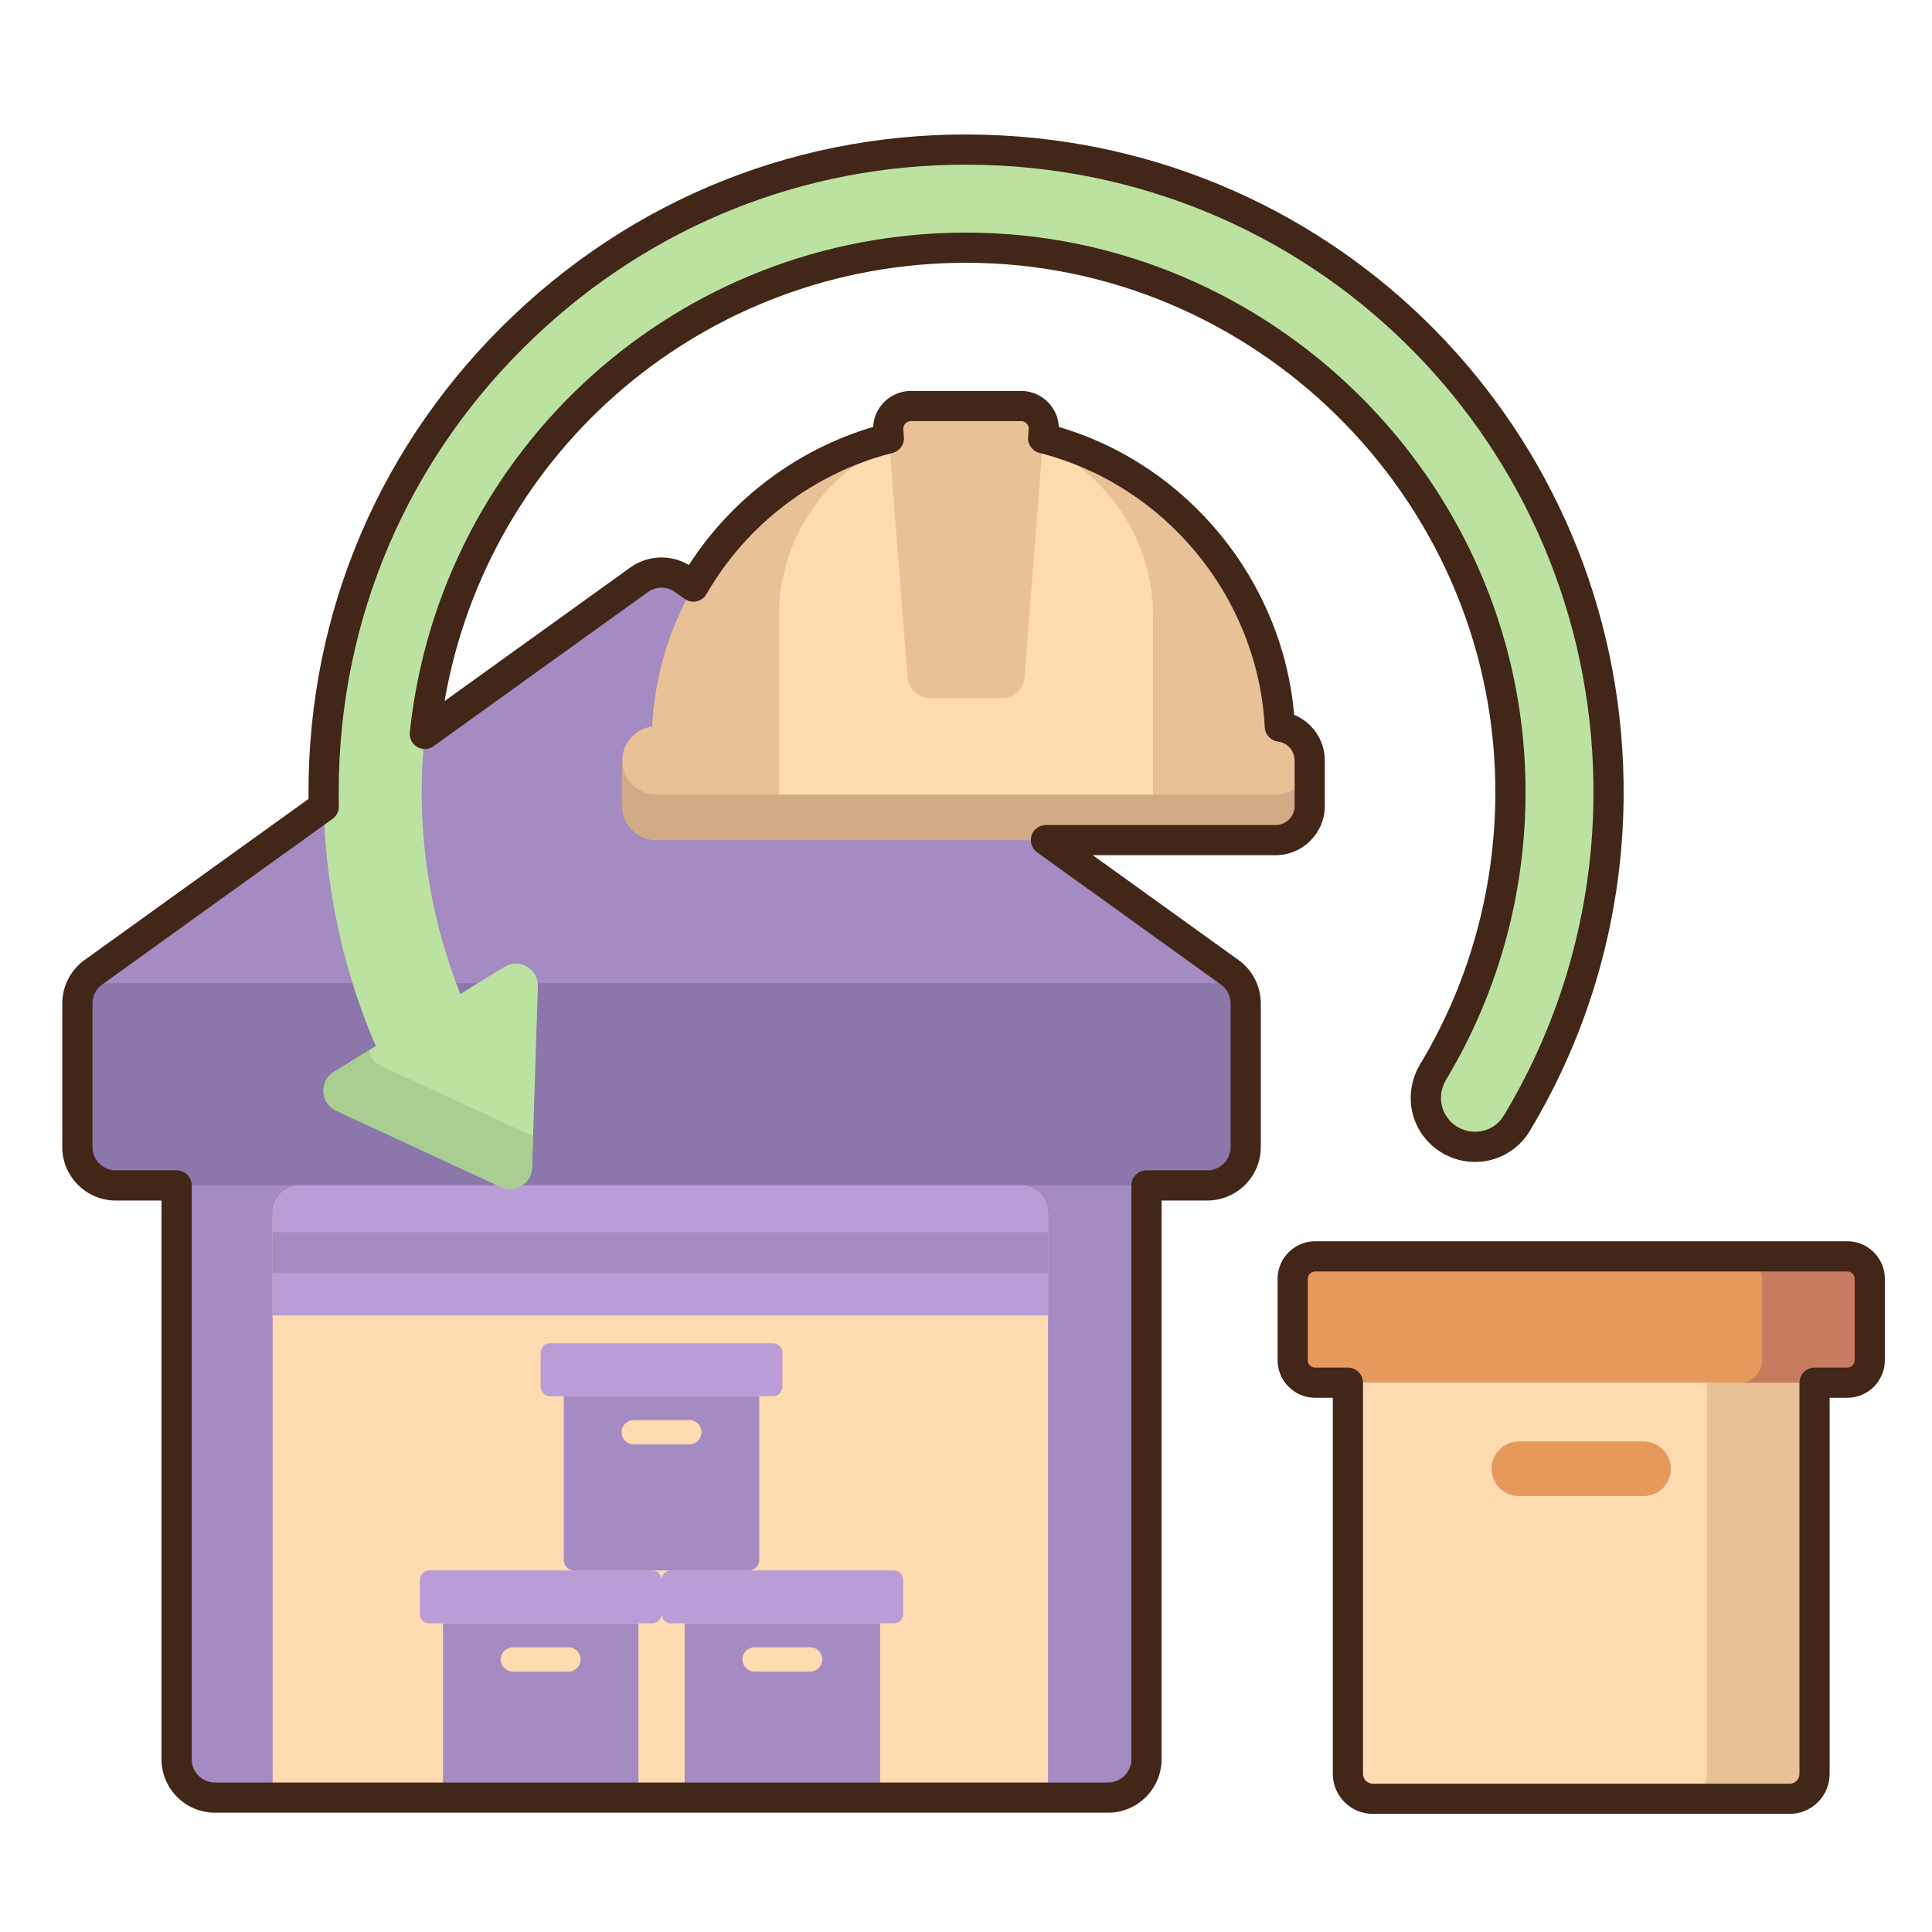 <?xml version="1.0" encoding="utf-8"?>
<!-- Generator: Adobe Illustrator 24.0.0, SVG Export Plug-In . SVG Version: 6.00 Build 0)  -->
<svg version="1.1" id="Layer_1" xmlns="http://www.w3.org/2000/svg" xmlns:xlink="http://www.w3.org/1999/xlink" x="0px" y="0px"
	 viewBox="0 0 256 256" enable-background="new 0 0 256 256" xml:space="preserve">
<g>
	<g>
		<g>
			<g>
				<path fill="#A48BC1" d="M162.944,128.833L90.628,76.825c-1.775-1.277-4.168-1.277-5.943,0l-72.316,52.008
					c-1.33,0.956-2.118,2.494-2.118,4.132v19.022c0,2.811,2.279,5.09,5.09,5.09h144.632c2.811,0,5.09-2.279,5.09-5.09v-19.022
					C165.062,131.327,164.274,129.79,162.944,128.833z"/>
			</g>
			<g>
				<path fill="#8C77AA" d="M10.251,132.965v19.022c0,2.811,2.279,5.09,5.09,5.09h144.632c2.811,0,5.09-2.279,5.09-5.09v-19.022
					c0-0.966-0.28-1.894-0.779-2.692H11.03C10.532,131.071,10.251,131.999,10.251,132.965z"/>
			</g>
			<g>
				<path fill="#A48BC1" d="M146.824,238.194H28.489c-2.811,0-5.09-2.279-5.09-5.09v-76.027h128.514v76.027
					C151.914,235.915,149.635,238.194,146.824,238.194z"/>
			</g>
			<g>
				<path fill="#FEDBB0" d="M135.154,157.077H39.842c-2.053,0-3.718,1.665-3.718,3.718v77.399h102.748v-77.399
					C138.872,158.742,137.207,157.077,135.154,157.077z"/>
			</g>
			<g>
				<path fill="#BA9DD6" d="M135.154,157.077H39.842c-2.053,0-3.718,1.665-3.718,3.718v7.922h102.748v-7.922
					C138.872,158.742,137.207,157.077,135.154,157.077z"/>
			</g>
			<g>
				<rect x="36.124" y="163.279" fill="#A48BC1" width="102.748" height="5.438"/>
			</g>
			<g>
				<rect x="36.124" y="168.718" fill="#BA9DD6" width="102.748" height="5.585"/>
			</g>
			<g>
				<g>
					<g>
						<g>
							<g>
								<path fill="#A48BC1" d="M58.698,215.104v21.709c0,0.763,0.618,1.381,1.381,1.381h23.133c0.763,0,1.381-0.618,1.381-1.381
									v-21.709H58.698z"/>
							</g>
						</g>
						<g>
							<g>
								<g>
									<g>
										<path fill="#BA9DD6" d="M86.409,208.092H56.881c-0.689,0-1.248,0.559-1.248,1.248v4.517c0,0.689,0.559,1.248,1.248,1.248
											h29.528c0.689,0,1.248-0.559,1.248-1.248v-4.517C87.657,208.651,87.098,208.092,86.409,208.092z"/>
									</g>
								</g>
							</g>
							<g>
								<g>
									<g>
										<path fill="#FEDBB0" d="M75.328,221.492h-7.366c-0.89,0-1.611-0.721-1.611-1.611l0,0c0-0.89,0.721-1.611,1.611-1.611
											h7.366c0.89,0,1.611,0.721,1.611,1.611l0,0C76.939,220.77,76.218,221.492,75.328,221.492z"/>
									</g>
								</g>
							</g>
						</g>
					</g>
					<g>
						<g>
							<g>
								<path fill="#A48BC1" d="M90.721,215.104v21.709c0,0.763,0.618,1.381,1.381,1.381h23.133c0.763,0,1.381-0.618,1.381-1.381
									v-21.709H90.721z"/>
							</g>
						</g>
						<g>
							<g>
								<g>
									<g>
										<path fill="#BA9DD6" d="M118.432,208.092H88.905c-0.689,0-1.248,0.559-1.248,1.248v4.517c0,0.689,0.559,1.248,1.248,1.248
											h29.528c0.689,0,1.248-0.559,1.248-1.248v-4.517C119.68,208.651,119.121,208.092,118.432,208.092z"/>
									</g>
								</g>
							</g>
							<g>
								<g>
									<g>
										<path fill="#FEDBB0" d="M107.351,221.492h-7.366c-0.89,0-1.611-0.721-1.611-1.611l0,0c0-0.89,0.721-1.611,1.611-1.611
											h7.366c0.89,0,1.611,0.721,1.611,1.611l0,0C108.962,220.77,108.241,221.492,107.351,221.492z"/>
									</g>
								</g>
							</g>
						</g>
					</g>
				</g>
				<g>
					<g>
						<g>
							<path fill="#A48BC1" d="M74.709,185.002v21.709c0,0.763,0.618,1.381,1.381,1.381h23.133c0.763,0,1.381-0.618,1.381-1.381
								v-21.709H74.709z"/>
						</g>
					</g>
					<g>
						<g>
							<g>
								<g>
									<path fill="#BA9DD6" d="M102.421,177.99H72.893c-0.689,0-1.248,0.559-1.248,1.248v4.517c0,0.689,0.559,1.248,1.248,1.248
										h29.528c0.689,0,1.248-0.559,1.248-1.248v-4.517C103.668,178.548,103.11,177.99,102.421,177.99z"/>
								</g>
							</g>
						</g>
						<g>
							<g>
								<g>
									<path fill="#FEDBB0" d="M91.34,191.39h-7.366c-0.89,0-1.611-0.721-1.611-1.611l0,0c0-0.89,0.721-1.611,1.611-1.611h7.366
										c0.89,0,1.611,0.721,1.611,1.611l0,0C92.951,190.668,92.229,191.39,91.34,191.39z"/>
								</g>
							</g>
						</g>
					</g>
				</g>
			</g>
		</g>
		<g>
			<g>
				<path fill="#E8C197" d="M169.583,96.277C168.451,74.292,150.266,56.814,128,56.814h0c-22.266,0-40.451,17.478-41.583,39.462
					c-2.232,0.278-3.959,2.181-3.959,4.488v6.031c0,2.498,2.025,4.523,4.523,4.523h82.039c2.498,0,4.523-2.025,4.523-4.523v-6.031
					C173.542,98.458,171.815,96.554,169.583,96.277z"/>
			</g>
			<g>
				<path fill="#D1AB86" d="M169.019,105.288H86.981c-2.498,0-4.523-2.025-4.523-4.523v6.031c0,2.498,2.025,4.523,4.523,4.523
					h82.039c2.498,0,4.523-2.025,4.523-4.523v-6.031C173.542,103.263,171.517,105.288,169.019,105.288z"/>
			</g>
			<g>
				<path fill="#FEDBB0" d="M152.782,105.288V81.596c0-13.687-11.095-24.782-24.782-24.782h0c-13.687,0-24.782,11.095-24.782,24.782
					v23.691H152.782z"/>
			</g>
			<g>
				<path fill="#E8C197" d="M132.748,92.518h-9.497c-1.574,0-2.884-1.211-3.006-2.781l-2.546-32.689
					c-0.136-1.752,1.249-3.25,3.006-3.25h14.589c1.758,0,3.143,1.497,3.006,3.25l-2.546,32.689
					C135.632,91.307,134.323,92.518,132.748,92.518z"/>
			</g>
		</g>
		<g>
			<g>
				<path fill="#FEDBB0" d="M178.606,183.216v51.835c0,1.821,1.476,3.298,3.298,3.298h55.236c1.821,0,3.298-1.476,3.298-3.298
					v-51.835H178.606z"/>
			</g>
			<g>
				<path fill="#E59A5C" d="M217.786,198.237h-16.531c-1.997,0-3.616-1.619-3.616-3.616c0-1.997,1.619-3.616,3.616-3.616h16.531
					c1.997,0,3.616,1.619,3.616,3.616C221.403,196.618,219.784,198.237,217.786,198.237z"/>
			</g>
			<g>
				<g>
					<path fill="#E8C197" d="M226.168,183.216v51.835c0,1.821-1.476,3.298-3.298,3.298h14.269c1.821,0,3.298-1.476,3.298-3.298
						v-51.835H226.168z"/>
				</g>
			</g>
			<g>
				<g>
					<g>
						<g>
							<path fill="#E59A5C" d="M244.774,166.472h-70.505c-1.645,0-2.979,1.334-2.979,2.979v10.785c0,1.645,1.334,2.979,2.979,2.979
								h70.505c1.645,0,2.979-1.334,2.979-2.979v-10.785C247.753,167.806,246.419,166.472,244.774,166.472z"/>
						</g>
					</g>
				</g>
			</g>
			<g>
				<path fill="#C77B61" d="M244.774,166.472h-14.269c1.645,0,2.979,1.334,2.979,2.979v10.785c0,1.645-1.334,2.979-2.979,2.979
					h14.269c1.645,0,2.979-1.334,2.979-2.979v-10.785C247.753,167.806,246.419,166.472,244.774,166.472z"/>
			</g>
		</g>
		<g>
			<g>
				<g>
					<path fill="#BBE2A1" d="M191.623,150.731L191.623,150.731c-2.77-1.997-3.483-5.772-1.723-8.698
						c6.929-11.521,10.46-24.669,10.232-38.32c-0.654-39.178-33.042-70.947-72.225-70.892c-39.728,0.055-72.03,32.392-72.03,72.133
						c0,13.241,3.617,26.186,10.459,37.432l-11.106,6.758c-8.082-13.284-12.353-28.564-12.353-44.189
						c0-48.458,40.697-87.59,89.707-85.012c45.78,2.408,81.032,40.084,80.554,85.925c-0.16,15.323-4.347,30.047-12.188,43.019
						C199.001,152.109,194.679,152.933,191.623,150.731z"/>
				</g>
			</g>
			<g>
				<path fill="#BBE2A1" d="M44.247,142.033l22.571-13.91c1.984-1.223,4.531,0.254,4.456,2.583l-0.777,24.007
					c-0.068,2.094-2.25,3.439-4.151,2.558l-21.794-10.097C42.437,146.195,42.262,143.256,44.247,142.033z"/>
			</g>
			<g>
				<path fill="#A9CE91" d="M50.489,141.237c-0.905-0.419-1.454-1.197-1.631-2.046l-4.611,2.841
					c-1.984,1.223-1.81,4.162,0.305,5.142l21.794,10.097c1.901,0.88,4.083-0.465,4.151-2.558l0.134-4.144L50.489,141.237z"/>
			</g>
		</g>
	</g>
	<g>
		<path fill="#422618" d="M237.139,240.349h-55.235c-2.921,0-5.298-2.377-5.298-5.298v-49.835h-2.337
			c-2.746,0-4.979-2.233-4.979-4.979v-10.785c0-2.746,2.234-4.979,4.979-4.979h70.505c2.746,0,4.979,2.233,4.979,4.979v10.785
			c0,2.746-2.234,4.979-4.979,4.979h-2.337v49.835C242.437,237.972,240.06,240.349,237.139,240.349z M174.269,168.472
			c-0.54,0-0.979,0.439-0.979,0.979v10.785c0,0.54,0.439,0.979,0.979,0.979h4.337c1.104,0,2,0.896,2,2v51.835
			c0,0.716,0.582,1.298,1.298,1.298h55.235c0.716,0,1.298-0.582,1.298-1.298v-51.835c0-1.104,0.896-2,2-2h4.337
			c0.54,0,0.979-0.439,0.979-0.979v-10.785c0-0.54-0.439-0.979-0.979-0.979H174.269z"/>
	</g>
	<g>
		<path fill="#422618" d="M146.824,240.193H28.489c-3.909,0-7.09-3.18-7.09-7.089v-74.027h-6.059c-3.909,0-7.089-3.181-7.089-7.09
			v-19.022c0-2.275,1.103-4.428,2.95-5.756l29.681-21.345c-0.003-0.304-0.005-0.607-0.005-0.911
			c0-24.108,9.661-46.551,27.203-63.195c17.524-16.627,40.476-25.086,64.609-23.814l0,0c46.722,2.458,82.938,41.087,82.449,87.942
			c-0.163,15.574-4.477,30.801-12.477,44.034c-1.205,1.992-3.212,3.403-5.508,3.872c-2.331,0.477-4.771-0.049-6.699-1.439
			c-3.617-2.605-4.592-7.486-2.268-11.351c6.727-11.186,10.167-24.068,9.947-37.256c-0.634-38.024-32.085-68.926-70.124-68.926
			c-0.035,0-0.063,0-0.098,0c-34.347,0.048-63.238,24.708-69,58.077l24.606-17.696c2.308-1.659,5.355-1.771,7.764-0.337
			c5.669-8.797,14.405-15.347,24.415-18.29c0.057-1.17,0.524-2.298,1.328-3.166c0.946-1.022,2.288-1.609,3.682-1.609h14.588
			c1.393,0,2.735,0.587,3.681,1.609c0.803,0.867,1.271,1.995,1.328,3.166c17.099,5.027,29.653,20.377,31.178,38.148
			c2.401,0.979,4.062,3.341,4.062,6.042v6.03c0,3.597-2.926,6.523-6.523,6.523h-24.223l19.315,13.891
			c1.848,1.329,2.951,3.48,2.951,5.756v19.022c0,3.909-3.181,7.09-7.09,7.09h-6.059v74.027
			C153.914,237.014,150.733,240.193,146.824,240.193z M127.962,21.818c-21.367,0-41.505,8.018-57.129,22.842
			c-16.738,15.881-25.956,37.293-25.956,60.293c0,0.627,0.008,1.254,0.021,1.88c0.015,0.659-0.296,1.283-0.832,1.668l-30.53,21.956
			c-0.805,0.578-1.285,1.516-1.285,2.508v19.022c0,1.704,1.386,3.09,3.089,3.09h8.059c1.104,0,2,0.896,2,2v76.027
			c0,1.703,1.386,3.089,3.09,3.089h118.335c1.704,0,3.09-1.386,3.09-3.089v-76.027c0-1.104,0.896-2,2-2h8.059
			c1.704,0,3.09-1.386,3.09-3.09v-19.022c0-0.991-0.48-1.929-1.286-2.508l-24.354-17.515c-0.705-0.507-1.002-1.411-0.736-2.237
			c0.267-0.826,1.036-1.387,1.904-1.387h30.429c1.391,0,2.523-1.132,2.523-2.523v-6.03c0-1.271-0.948-2.347-2.206-2.503
			c-0.963-0.119-1.701-0.913-1.751-1.882c-0.886-17.197-13.163-32.149-29.854-36.362c-0.945-0.238-1.58-1.123-1.505-2.095
			l0.08-1.029c0.03-0.386-0.154-0.647-0.267-0.77c-0.112-0.121-0.359-0.325-0.745-0.325h-14.588c-0.386,0-0.633,0.204-0.746,0.326
			c-0.112,0.121-0.297,0.383-0.267,0.769l0.08,1.029c0.075,0.972-0.56,1.856-1.504,2.095c-10.333,2.608-19.319,9.426-24.656,18.704
			c-0.282,0.49-0.759,0.839-1.312,0.958c-0.554,0.12-1.13-0.001-1.59-0.331l-1.251-0.899c-1.079-0.775-2.529-0.775-3.608,0
			L57.454,98.873c-0.64,0.461-1.492,0.502-2.173,0.104c-0.682-0.396-1.067-1.156-0.983-1.94
			c4.021-37.697,35.666-66.164,73.608-66.217c0.035,0,0.069,0,0.104,0c40.211,0,73.453,32.663,74.123,72.859
			c0.232,13.938-3.405,27.556-10.518,39.384c-1.243,2.066-0.736,4.665,1.179,6.044c1.024,0.739,2.322,1.015,3.561,0.766
			c1.223-0.25,2.248-0.968,2.885-2.023c7.63-12.62,11.745-27.146,11.9-42.005c0.466-44.706-34.085-81.563-78.659-83.907l0,0
			C130.97,21.858,129.461,21.818,127.962,21.818z"/>
	</g>
</g>
</svg>
